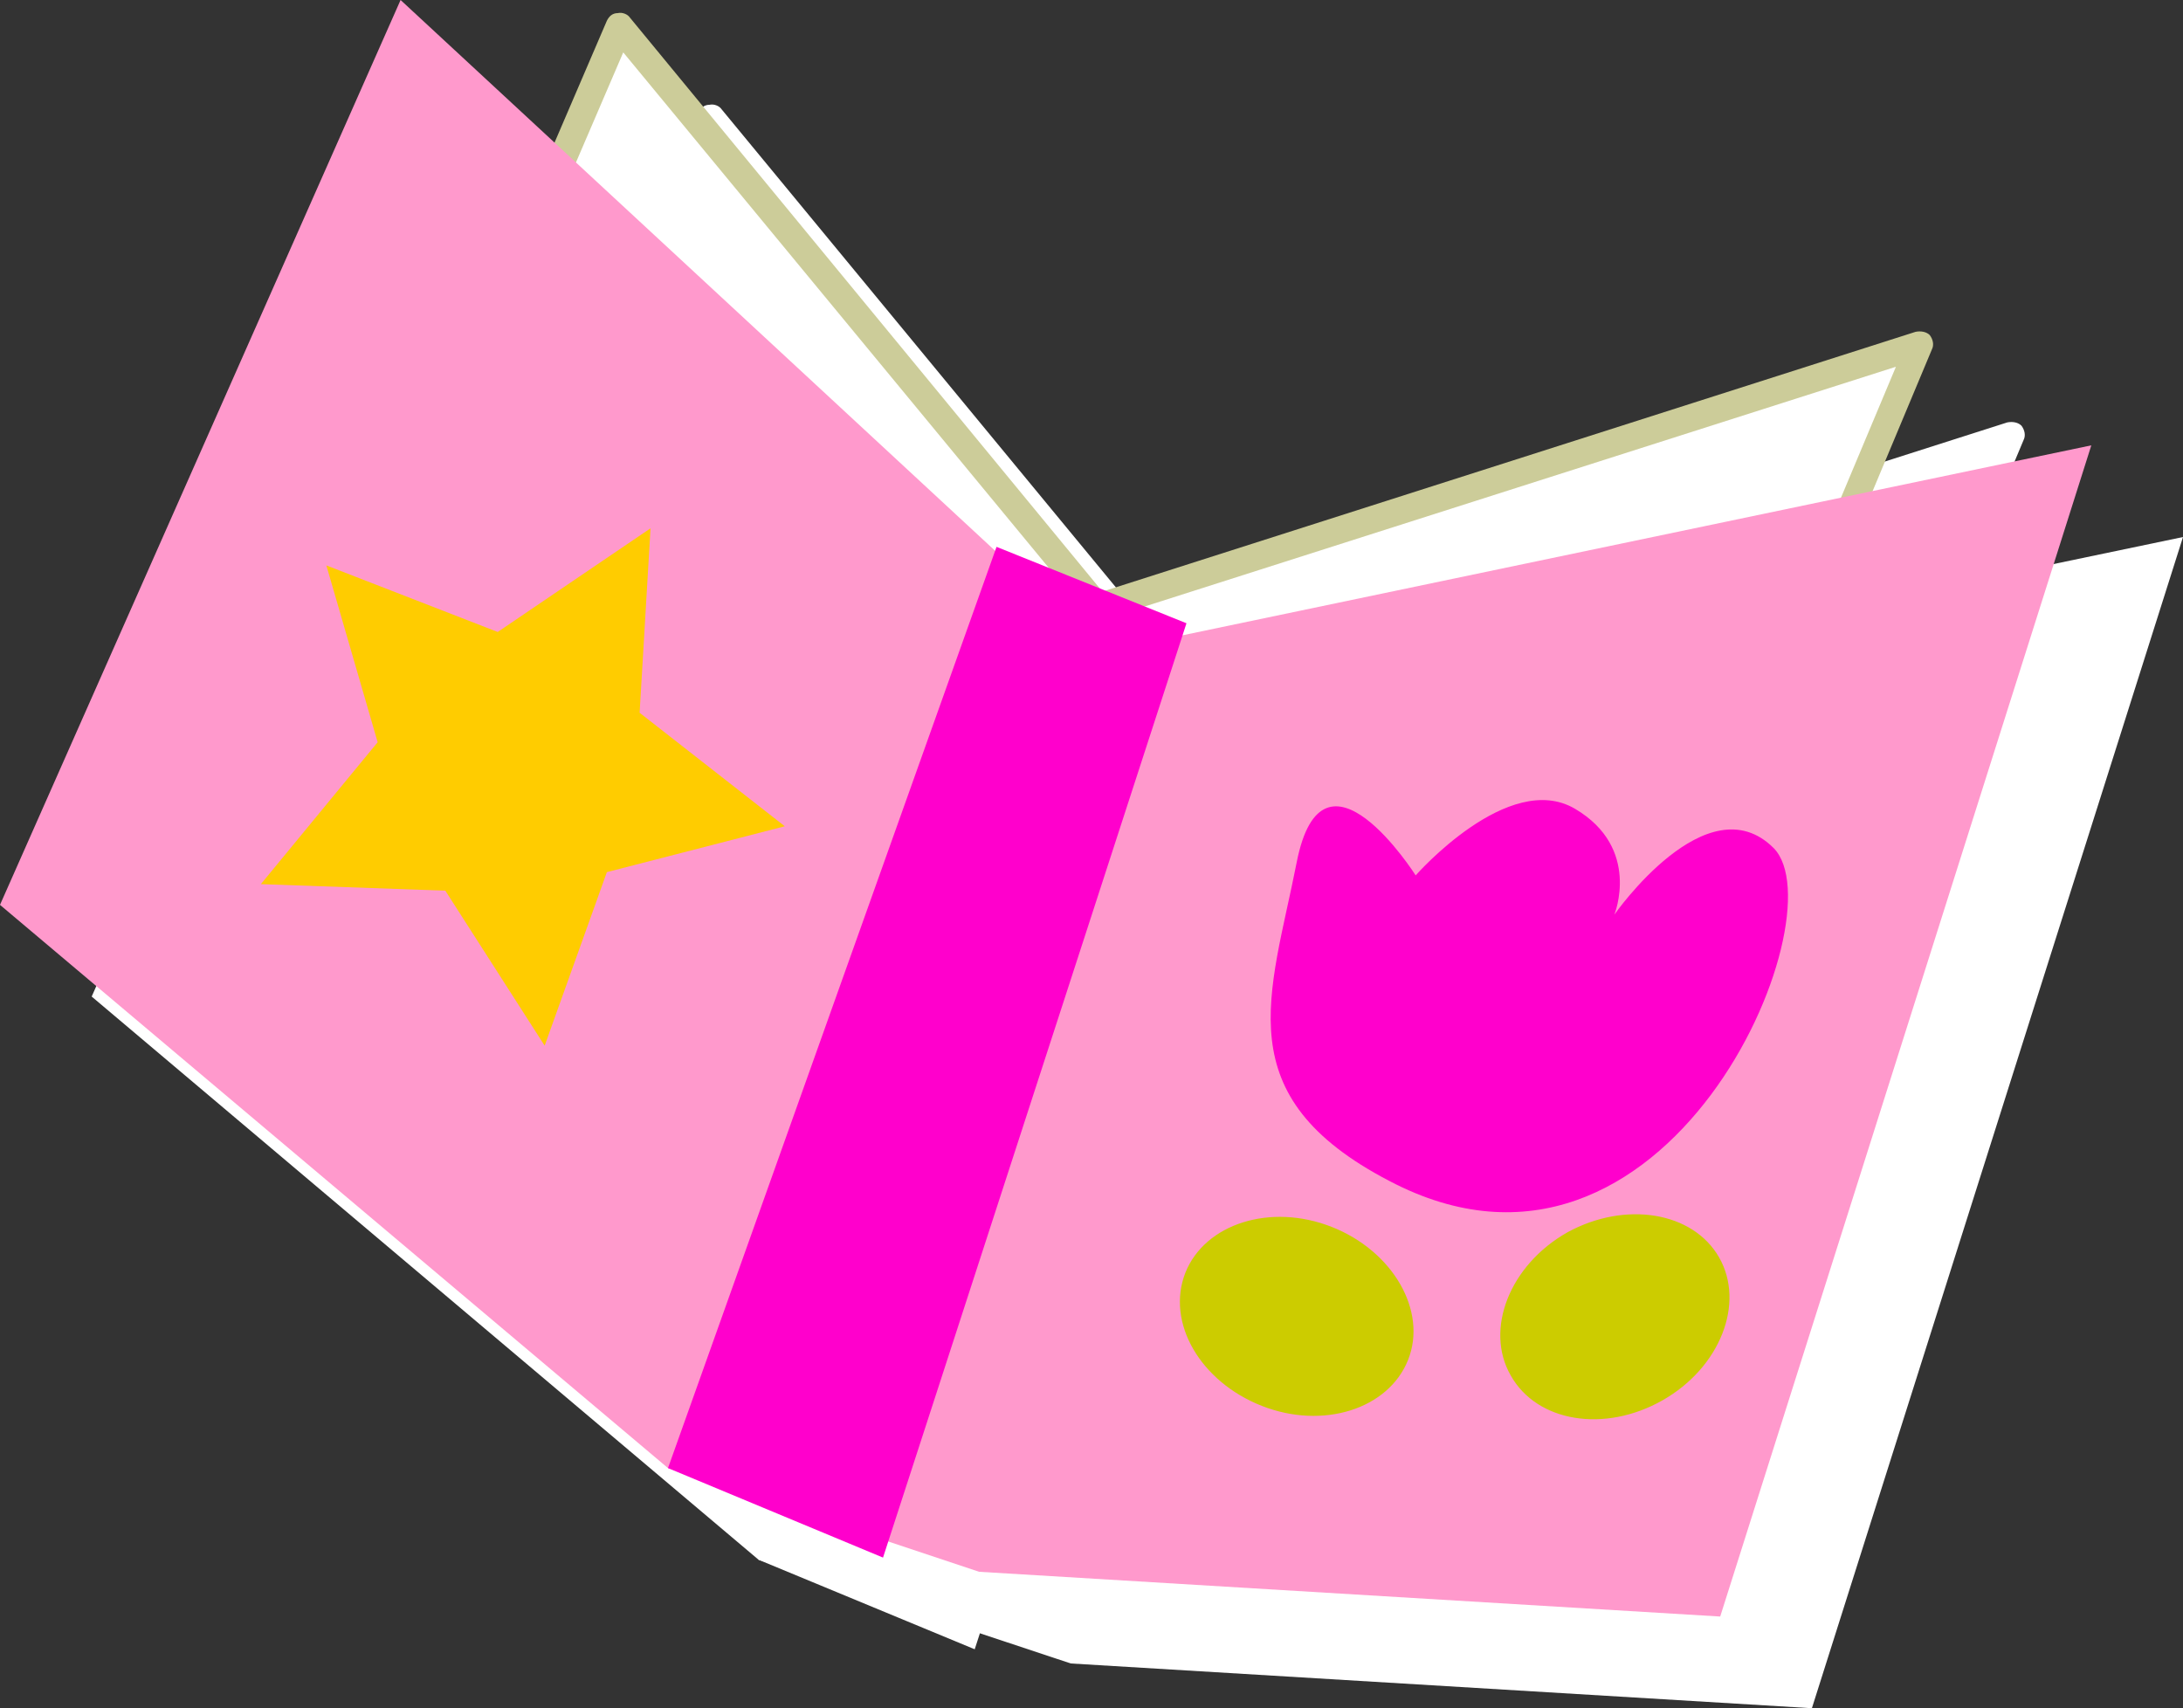 <svg version="1.1" id="レイヤー_1" xmlns="http://www.w3.org/2000/svg" x="0" y="0" width="200" height="156.5" xml:space="preserve"><rect width="100%" height="100%" fill="#333333" stroke="none"/><style>.st0{fill:#fff}.st3{fill:#f0c}.st4{fill:#cc0}</style><path class="st0" d="M32.9 86l32.2-75.2L109 64l75.3-24-31.9 75.9-72 27.2z"/><path class="st0" d="M80.4 144.3c-.4 0-.7-.2-1-.4L31.9 86.8c-.3-.4-.4-.9-.2-1.3L64 10.3c.2-.4.5-.7 1-.7.4-.1.9.1 1.1.4l43.3 52.5 74.5-23.8c.5-.1 1 0 1.3.3.3.4.4.9.2 1.3l-31.8 75.9c-.1.3-.4.6-.7.7l-72 27.2c-.2.2-.3.2-.5.2zM34.3 85.8l46.5 55.8 70.7-26.7L182.1 42l-72.7 23.2c-.5.2-1 0-1.3-.4L65.5 13.2 34.3 85.8z"/><path class="st0" d="M8.4 91.3L45.1 8.4 100.8 60l14.9 6.8L200 49.2l-34 107.3-67.9-4.1-28.6-9.5z"/><path class="st0" d="M69.5 142.9l30.2-84.4 17.4 7-27.8 85.6zM135.6 116.6c-15-7.8-10.9-17-8.5-29.2s10.9 1.2 10.9 1.2 8.5-9.7 14.6-6.1c6.1 3.6 3.6 9.7 3.6 9.7s8.5-12.2 14.6-6.1-9.6 43.8-35.2 30.5zM137.4 133c-1.8 4.5-7.8 6.4-13.4 4.2-5.6-2.2-8.8-7.6-7-12.2 1.8-4.5 7.8-6.4 13.4-4.2 5.6 2.2 8.7 7.7 7 12.2zM165.9 123.6c2.4 4.2.1 10.1-5.2 13.1s-11.5 2-13.9-2.3c-2.4-4.2-.1-10.1 5.2-13.1 5.3-2.9 11.5-1.9 13.9 2.3zM68 56.8l-1 16.9 13.3 10.4L64 88.3l-5.7 15.9L49.2 90l-16.9-.6 10.7-13-4.7-16.2L54 66.3z"/><g><path class="st0" d="M24.5 77.6L56.7 2.4l43.9 53.2 75.3-24-31.9 75.9-72 27.2z"/><path d="M72 135.9c-.4 0-.7-.2-1-.4L23.5 78.4c-.3-.4-.4-.9-.2-1.3L55.6 1.9c.2-.4.5-.7 1-.7.4-.1.9.1 1.1.4L101 54.2l74.5-23.8c.5-.1 1 0 1.3.3.3.4.4.9.2 1.3l-31.8 76c-.1.3-.4.6-.7.7l-72 27.2H72zM25.9 77.4l46.5 55.8 70.7-26.7 30.6-72.9L101 56.8c-.5.2-1 0-1.3-.4L57.1 4.8 25.9 77.4z" fill="#cc9"/><path fill="#f9c" d="M0 82.9L36.7 0l55.7 51.6 15 6.8 84.2-17.6-34 107.3-67.9-4.1-28.5-9.5z"/><path class="st3" d="M61.2 134.5l30.1-84.4 17.4 7-27.8 85.6zM127.3 108.2c-15-7.8-10.9-17-8.5-29.2 2.4-12.2 10.9 1.2 10.9 1.2s8.5-9.7 14.6-6.1c6.1 3.6 3.6 9.7 3.6 9.7s8.5-12.2 14.6-6.1c6.1 6.2-9.7 43.9-35.2 30.5z"/><path class="st4" d="M129 124.6c-1.8 4.5-7.8 6.4-13.4 4.2-5.6-2.2-8.8-7.6-7-12.2 1.8-4.5 7.8-6.4 13.4-4.2 5.6 2.2 8.8 7.7 7 12.2zM157.5 115.2c2.4 4.2.1 10.1-5.2 13.1s-11.5 2-13.9-2.3c-2.4-4.2-.1-10.1 5.2-13.1 5.3-2.9 11.5-1.9 13.9 2.3z"/><path fill="#fc0" d="M59.6 48.4l-1 16.9 13.3 10.4-16.3 4.2-5.7 15.9-9.1-14.2-16.9-.6 10.7-13-4.7-16.2 15.7 6.1z"/></g></svg>